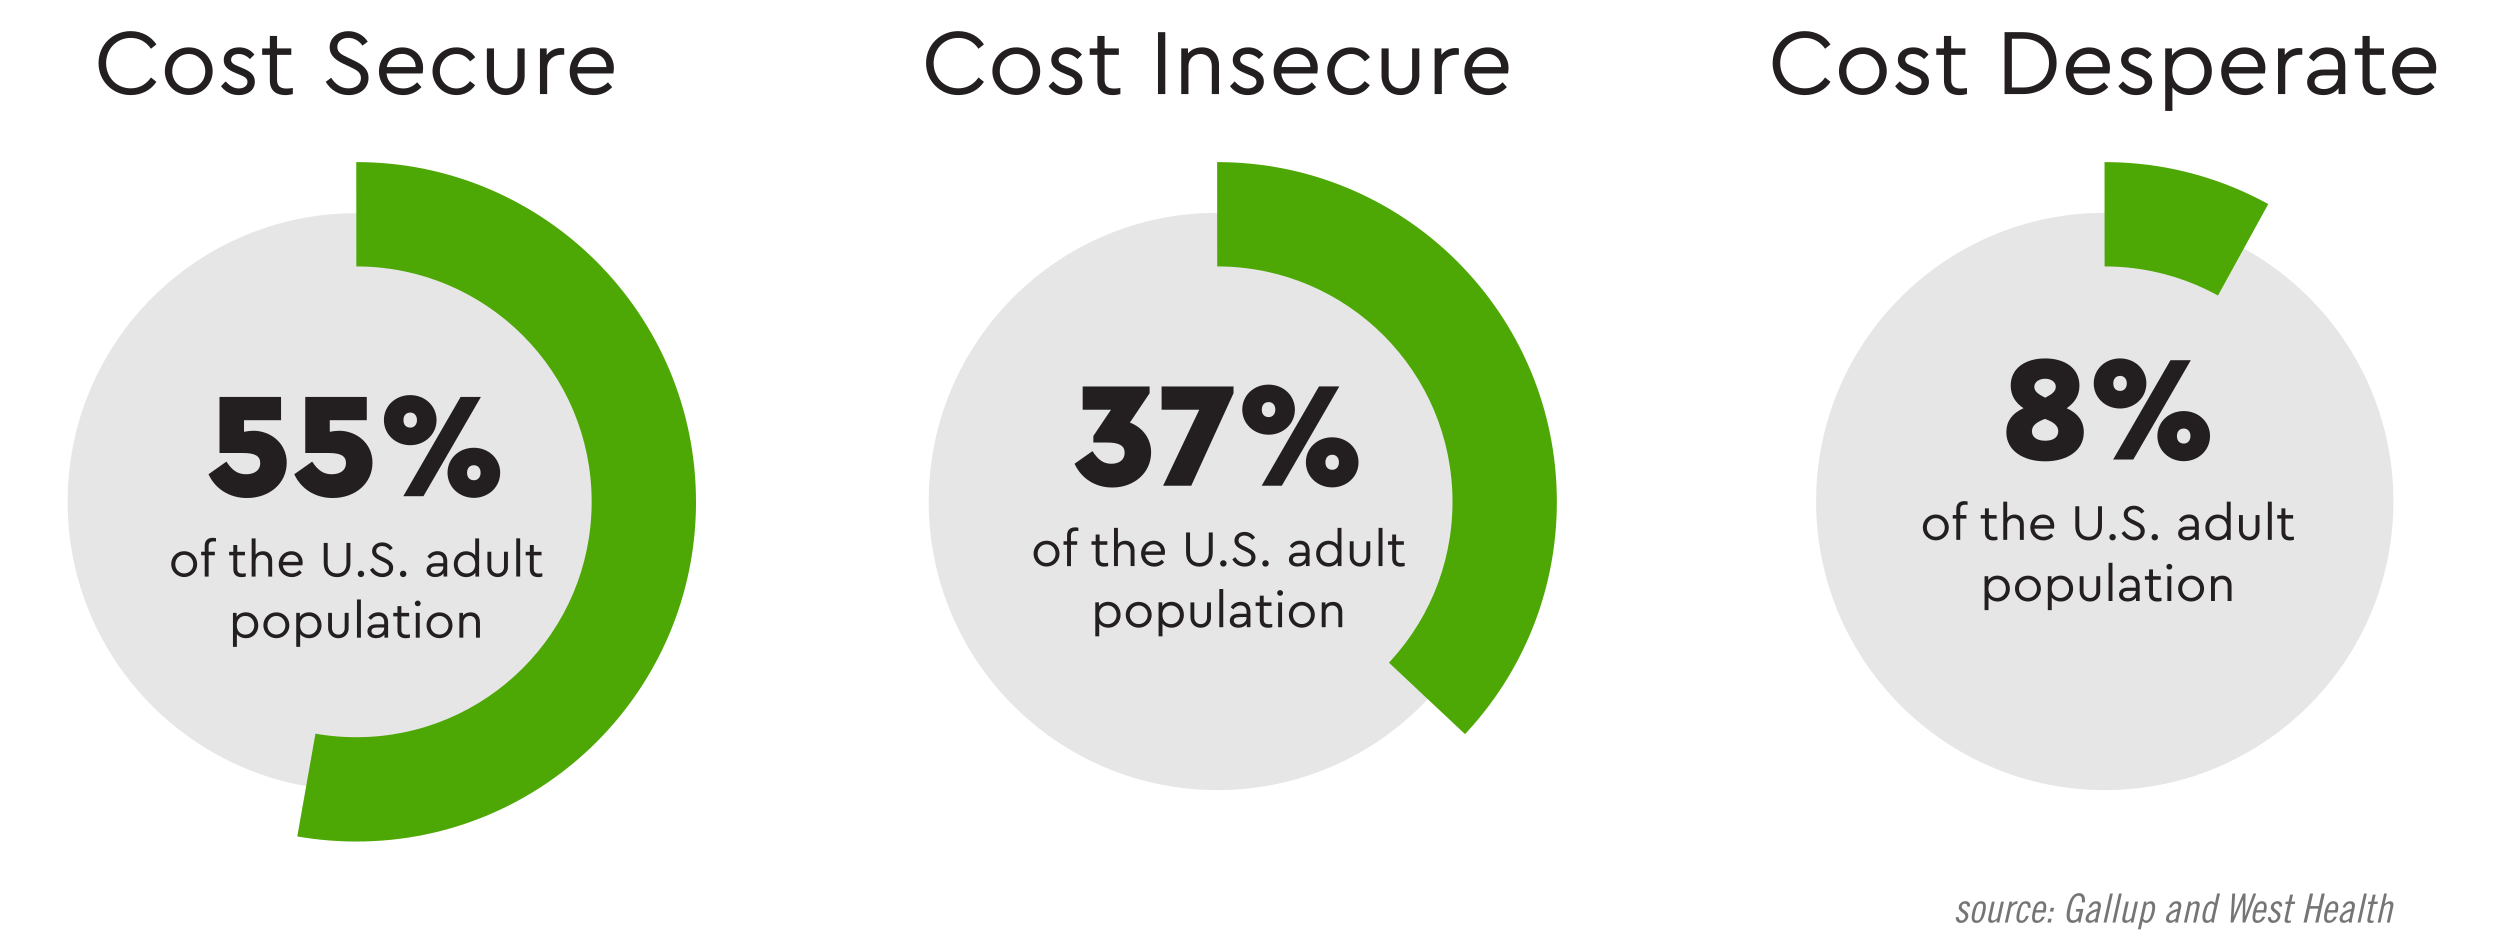 <?xml version="1.0" encoding="UTF-8"?>
<svg xmlns="http://www.w3.org/2000/svg" xmlns:xlink="http://www.w3.org/1999/xlink" viewBox="0 0 745.44 280.55">
  <defs>
    <style>
      .cls-1 {
        fill: #757575;
      }

      .cls-2 {
        fill: #fff;
      }

      .cls-3 {
        fill: #4da704;
      }

      .cls-4 {
        fill: none;
      }

      .cls-5 {
        clip-path: url(#clippath-1);
      }

      .cls-6 {
        fill: #231f20;
      }

      .cls-7 {
        isolation: isolate;
      }

      .cls-8 {
        mix-blend-mode: multiply;
      }

      .cls-9 {
        clip-path: url(#clippath-2);
      }

      .cls-10 {
        clip-path: url(#clippath);
      }

      .cls-11 {
        fill: #e6e6e6;
      }
    </style>
    <clipPath id="clippath">
      <polygon class="cls-4" points="208.13 251.23 88.32 251.23 106.31 149.52 106.23 47.82 208.13 47.82 208.13 251.23"/>
    </clipPath>
    <clipPath id="clippath-1">
      <polygon class="cls-4" points="464.81 245.19 362.99 149.52 362.92 47.82 464.81 47.82 464.81 245.19"/>
    </clipPath>
    <clipPath id="clippath-2">
      <polygon class="cls-4" points="627.59 149.52 627.52 47.82 683.5 47.82 627.59 149.52"/>
    </clipPath>
  </defs>
  <g class="cls-7">
    <g id="Layer_1" data-name="Layer 1">
      <rect class="cls-2" x="-347.61" y="-181.16" width="1449.09" height="5171.87"/>
      <g>
        <path class="cls-1" d="M586.66,270.42c-.04-.54-.17-.98-.86-.98-.41,0-.77.32-.86.74-.28,1.27,2.35,1.34,1.92,3.29-.22.98-1.1,1.73-2.09,1.73-1.13,0-1.56-.61-1.63-1.66l.83-.17c.06.55.26,1.1.9,1.1.47,0,1-.43,1.12-.95.31-1.44-2.31-1.46-1.91-3.3.18-.82,1-1.51,1.94-1.51s1.42.55,1.42,1.49l-.77.22Z"/>
        <path class="cls-1" d="M590.74,268.72c1.31,0,1.69.98,1.2,3.24-.5,2.25-1.32,3.24-2.63,3.24s-1.69-.98-1.19-3.24c.49-2.25,1.31-3.24,2.61-3.24ZM589.47,274.48c.73,0,1.15-.46,1.61-2.52.46-2.06.24-2.52-.49-2.52s-1.14.46-1.6,2.52c-.46,2.06-.25,2.52.48,2.52Z"/>
        <path class="cls-1" d="M596.14,275.07h-.82l.16-.68c-.5.42-1.19.8-1.59.8-.86,0-1.26-.48-1.01-1.63l1.04-4.73h.86l-1.02,4.61c-.16.72-.01,1.03.46,1.03.42,0,.86-.29,1.36-.77l1.08-4.87h.86l-1.38,6.24Z"/>
        <path class="cls-1" d="M599.17,268.84h.86l-.17.76h.02c.68-.76,1.09-.88,1.78-.88l-.18.82c-.65,0-1.19.22-1.85,1.1l-.98,4.44h-.86l1.38-6.24Z"/>
        <path class="cls-1" d="M604.62,270.69c.12-.94-.18-1.25-.71-1.25-.73,0-1.14.46-1.59,2.52-.46,2.06-.25,2.52.48,2.52.55,0,.92-.29,1.31-1.37h.84c-.41,1.22-1.17,2.09-2.3,2.09-1.31,0-1.69-.98-1.19-3.24.49-2.25,1.31-3.24,2.62-3.24,1.13,0,1.5.74,1.39,1.97h-.84Z"/>
        <path class="cls-1" d="M606.95,272.1l-.07.35c-.35,1.52-.11,2.03.71,2.03.66,0,1.07-.61,1.31-1.18l.79.1c-.34.94-1.24,1.8-2.38,1.8-1.31,0-1.69-.98-1.19-3.24.49-2.25,1.31-3.24,2.62-3.24s1.66,1.18,1.26,2.97l-.1.41h-2.95ZM609.19,271.38c.28-1.34.17-1.94-.61-1.94-.62,0-1.13.46-1.48,1.94h2.09Z"/>
        <path class="cls-1" d="M611.76,273.95l-.25,1.13h-1.01l.25-1.13h1.01ZM612.48,270.69l-.25,1.13h-1.01l.25-1.13h1.01Z"/>
        <path class="cls-1" d="M620.72,269.08c.18-1.13.04-1.99-.91-1.99-1.04,0-1.76.94-2.36,3.66s-.31,3.66.73,3.66c.88,0,1.46-.48,1.67-1.37l.26-1.22h-1.18l.18-.79h2.11l-.9,4.05h-.6l.02-.65c-.47.48-1.03.77-1.74.77-1.52,0-2.22-1.18-1.5-4.45.73-3.27,1.94-4.45,3.47-4.45s1.87,1.39,1.68,2.78h-.94Z"/>
        <path class="cls-1" d="M622.76,270.54c.38-.98,1.14-1.82,2.24-1.82s1.64.67,1.4,1.77l-.78,3.48c-.12.55-.14.96-.08,1.1h-.9v-.53c-.4.34-1.07.65-1.46.65-.97,0-1.49-.62-1.27-1.61.35-1.54,2.21-2.31,3.51-2.59l.11-.44c.14-.68-.11-1.12-.66-1.12-.66,0-1.13.66-1.34,1.22l-.77-.12ZM625.26,271.72c-.84.24-2.25.82-2.47,1.8-.13.59.05.96.67.96.47,0,.95-.32,1.33-.65l.47-2.11Z"/>
        <path class="cls-1" d="M629.15,266.42h.86l-1.92,8.66h-.86l1.92-8.66Z"/>
        <path class="cls-1" d="M631.81,266.42h.86l-1.92,8.66h-.86l1.92-8.66Z"/>
        <path class="cls-1" d="M636.12,275.07h-.82l.16-.68c-.5.42-1.19.8-1.59.8-.86,0-1.26-.48-1.01-1.63l1.04-4.73h.86l-1.02,4.61c-.16.72-.01,1.03.46,1.03.42,0,.86-.29,1.36-.77l1.08-4.87h.86l-1.38,6.24Z"/>
        <path class="cls-1" d="M639.89,269.44h.02c.38-.44.88-.72,1.43-.72.98,0,1.62.84,1.09,3.24-.54,2.4-1.54,3.24-2.52,3.24-.47,0-.8-.29-1.03-.58l-.55,2.49h-.86l1.83-8.28h.72l-.13.6ZM639.04,273.92c.2.25.43.55.82.55.73,0,1.28-.6,1.71-2.52.42-1.92.1-2.52-.62-2.52-.26,0-.7.24-1.04.6l-.86,3.89Z"/>
        <path class="cls-1" d="M646.73,270.54c.38-.98,1.14-1.82,2.24-1.82s1.64.67,1.4,1.77l-.78,3.48c-.12.55-.14.96-.08,1.1h-.9v-.53c-.4.34-1.07.65-1.46.65-.97,0-1.49-.62-1.27-1.61.35-1.54,2.21-2.31,3.51-2.59l.11-.44c.14-.68-.11-1.12-.66-1.12-.66,0-1.13.66-1.34,1.22l-.77-.12ZM649.24,271.72c-.84.24-2.25.82-2.47,1.8-.13.59.05.96.67.96.47,0,.95-.32,1.33-.65l.47-2.11Z"/>
        <path class="cls-1" d="M652.55,268.84h.82l-.14.68c.49-.42,1.18-.8,1.58-.8.86,0,1.27.48,1.01,1.63l-1.04,4.73h-.86l1.02-4.61c.16-.72.01-1.03-.46-1.03-.42,0-.86.29-1.35.77l-1.08,4.87h-.86l1.38-6.24Z"/>
        <path class="cls-1" d="M659.45,274.48h-.02c-.4.44-.89.72-1.44.72-.98,0-1.62-.84-1.08-3.24.53-2.4,1.52-3.24,2.51-3.24.47,0,.8.29,1.03.58l.64-2.88h.86l-1.55,6.98c-.18.82-.24,1.32-.23,1.68h-.82l.1-.6ZM660.29,269.99c-.19-.25-.43-.55-.82-.55-.73,0-1.28.6-1.7,2.52-.43,1.92-.11,2.52.61,2.52.26,0,.71-.24,1.04-.6l.86-3.89Z"/>
        <path class="cls-1" d="M666.48,266.42l-.47,6.76h.02l2.79-6.76h.77l-.16,6.76h.02l2.46-6.76h.86l-3.31,8.66h-.79l.14-6.8h-.02l-2.88,6.8h-.79l.48-8.66h.86Z"/>
        <path class="cls-1" d="M672.68,272.1l-.07.35c-.35,1.52-.11,2.03.71,2.03.66,0,1.07-.61,1.31-1.18l.79.1c-.33.94-1.24,1.8-2.37,1.8-1.31,0-1.69-.98-1.19-3.24.49-2.25,1.31-3.24,2.61-3.24s1.66,1.18,1.26,2.97l-.1.41h-2.95ZM674.93,271.38c.28-1.34.17-1.94-.61-1.94-.62,0-1.13.46-1.48,1.94h2.09Z"/>
        <path class="cls-1" d="M679.73,270.42c-.04-.54-.17-.98-.86-.98-.41,0-.77.32-.86.74-.28,1.27,2.35,1.34,1.92,3.29-.22.98-1.1,1.73-2.09,1.73-1.13,0-1.56-.61-1.63-1.66l.83-.17c.06.55.26,1.1.9,1.1.47,0,1-.43,1.12-.95.31-1.44-2.31-1.46-1.91-3.3.18-.82,1-1.51,1.94-1.51s1.42.55,1.42,1.49l-.77.22Z"/>
        <path class="cls-1" d="M681.55,268.84h.84l.47-2.09h.86l-.47,2.09h1.15l-.16.72h-1.15l-.97,4.37c-.07.36.06.62.49.62.17,0,.4-.07.55-.12l-.14.65c-.25.07-.48.12-.84.12-.82,0-1.12-.38-.9-1.34l.95-4.29h-.84l.16-.72Z"/>
        <path class="cls-1" d="M689.72,266.42l-.83,3.74h2.54l.83-3.74h.94l-1.92,8.66h-.94l.91-4.13h-2.54l-.91,4.13h-.94l1.92-8.66h.94Z"/>
        <path class="cls-1" d="M694.02,272.1l-.07.35c-.35,1.52-.11,2.03.71,2.03.66,0,1.07-.61,1.31-1.18l.79.1c-.34.94-1.24,1.8-2.38,1.8-1.31,0-1.69-.98-1.19-3.24.49-2.25,1.31-3.24,2.62-3.24s1.66,1.18,1.26,2.97l-.1.41h-2.95ZM696.26,271.38c.28-1.34.17-1.94-.61-1.94-.62,0-1.13.46-1.48,1.94h2.09Z"/>
        <path class="cls-1" d="M698.5,270.54c.38-.98,1.14-1.82,2.24-1.82s1.64.67,1.4,1.77l-.78,3.48c-.12.55-.14.96-.08,1.1h-.9v-.53c-.4.34-1.07.65-1.46.65-.97,0-1.49-.62-1.27-1.61.35-1.54,2.21-2.31,3.51-2.59l.11-.44c.14-.68-.11-1.12-.66-1.12-.66,0-1.13.66-1.34,1.22l-.77-.12ZM701,271.72c-.84.24-2.25.82-2.47,1.8-.13.59.05.96.67.96.47,0,.95-.32,1.33-.65l.47-2.11Z"/>
        <path class="cls-1" d="M704.89,266.42h.86l-1.92,8.66h-.86l1.92-8.66Z"/>
        <path class="cls-1" d="M706.21,268.84h.84l.47-2.09h.86l-.47,2.09h1.15l-.16.72h-1.15l-.97,4.37c-.07.36.06.62.49.62.17,0,.4-.07.55-.12l-.14.65c-.25.07-.48.12-.84.12-.82,0-1.12-.38-.9-1.34l.95-4.29h-.84l.16-.72Z"/>
        <path class="cls-1" d="M710.86,266.42h.86l-.68,3.11c.44-.42,1.13-.8,1.54-.8.86,0,1.27.48,1.01,1.63l-1.04,4.73h-.86l1.02-4.61c.16-.72.01-1.03-.46-1.03-.42,0-.86.29-1.35.77l-1.08,4.87h-.86l1.92-8.66Z"/>
      </g>
      <g>
        <g>
          <circle class="cls-11" cx="106.23" cy="149.63" r="86.07"/>
          <g class="cls-10">
            <g class="cls-8">
              <path class="cls-3" d="M176.42,149.63c0,38.76-31.42,70.19-70.19,70.19s-70.18-31.42-70.18-70.19,31.42-70.19,70.18-70.19,70.19,31.42,70.19,70.19M207.53,149.63c0-55.95-45.35-101.3-101.3-101.3S4.94,93.69,4.94,149.63s45.35,101.3,101.3,101.3,101.3-45.35,101.3-101.3"/>
            </g>
          </g>
        </g>
        <g>
          <path class="cls-6" d="M85.49,138c0,6.1-5.11,10.5-11.84,10.5-5.38,0-9.51-2.83-11.48-7.09l5.34-3.77c1.7,2.6,3.36,3.77,5.83,3.77s4.26-1.12,4.26-3.32-1.7-3.01-5.11-3.01h-7.04v-16.73h18.35v6.95h-11.04v3.45c.94-.18,1.88-.31,2.83-.31,4.76,0,9.91,3.41,9.91,9.56Z"/>
          <path class="cls-6" d="M111.06,138c0,6.1-5.11,10.5-11.84,10.5-5.38,0-9.51-2.83-11.48-7.09l5.34-3.77c1.7,2.6,3.36,3.77,5.83,3.77s4.26-1.12,4.26-3.32-1.7-3.01-5.11-3.01h-7.04v-16.73h18.35v6.95h-11.04v3.45c.94-.18,1.88-.31,2.83-.31,4.76,0,9.91,3.41,9.91,9.56Z"/>
          <path class="cls-6" d="M130.17,125.26c0,4.31-3.54,7.49-7.85,7.49s-7.85-3.19-7.85-7.49,3.5-7.45,7.85-7.45,7.85,3.19,7.85,7.45ZM126.26,147.96h-6.01l17.09-29.61h6.06l-17.14,29.61ZM120.3,125.26c0,1.39.76,2.24,2.06,2.24,1.12,0,1.97-.85,1.97-2.24s-.85-2.24-1.97-2.24c-1.3,0-2.06.9-2.06,2.24ZM149.14,140.96c0,4.31-3.54,7.49-7.85,7.49s-7.85-3.19-7.85-7.49,3.5-7.45,7.85-7.45,7.85,3.19,7.85,7.45ZM139.27,140.96c0,1.39.76,2.24,2.06,2.24,1.12,0,1.97-.85,1.97-2.24s-.85-2.24-1.97-2.24c-1.3,0-2.06.9-2.06,2.24Z"/>
        </g>
        <g>
          <path class="cls-6" d="M58.8,168.21c0,2.16-1.73,3.86-3.89,3.86-2.14-.02-3.86-1.69-3.86-3.86s1.7-3.86,3.87-3.86,3.87,1.69,3.87,3.86ZM52.26,168.22c0,1.56,1.12,2.76,2.66,2.76s2.69-1.21,2.69-2.76-1.15-2.79-2.67-2.79-2.69,1.21-2.67,2.79Z"/>
          <path class="cls-6" d="M62.21,162.83v1.69h1.85v1.05h-1.85v6.35h-1.17v-6.35h-1.06v-1.05h1.06v-1.76c0-1.69,1.02-2.4,2.44-2.4.36,0,.65.05.93.12v.99c-.24-.03-.46-.05-.65-.05-.91,0-1.55.3-1.55,1.41Z"/>
          <path class="cls-6" d="M73.29,170.93v.99c-.38.09-.76.17-1.23.17-1.46,0-2.49-.71-2.49-2.4v-4.11h-1.25v-1.05h1.25v-2.02h1.17v2.02h2.31v1.05h-2.31v4.04c0,1.11.64,1.41,1.56,1.41.29,0,.61-.03.99-.09Z"/>
          <path class="cls-6" d="M81.16,167.27v4.65h-1.17v-4.49c0-1.17-.7-1.99-1.84-1.99s-1.94.83-1.94,1.99v4.49h-1.17v-11.39h1.17v4.83c.49-.62,1.26-1,2.22-1,1.73,0,2.73,1.2,2.73,2.92Z"/>
          <path class="cls-6" d="M90.17,168.57h-5.83c.15,1.47,1.25,2.43,2.7,2.43.93,0,1.65-.39,2.26-1l.68.79c-.74.79-1.75,1.29-2.96,1.29-2.23,0-3.92-1.69-3.92-3.86s1.65-3.87,3.78-3.87c1.9,0,3.37,1.37,3.37,3.34,0,.39-.06.74-.09.88ZM84.38,167.54h4.68c-.02-1.37-1.02-2.13-2.2-2.13-1.25,0-2.23.85-2.47,2.13Z"/>
          <path class="cls-6" d="M104.48,167.94c0,2.67-1.7,4.15-3.96,4.15s-3.99-1.47-3.99-4.15v-6.04h1.18v6.12c0,2.02,1.25,2.98,2.81,2.98s2.78-.96,2.78-2.98v-6.12h1.18v6.04Z"/>
          <path class="cls-6" d="M108.59,171.12c0,.56-.44.96-.96.96s-.96-.39-.96-.96.44-.96.96-.96.96.4.96.96Z"/>
          <path class="cls-6" d="M117.11,163.43l-.87.65c-.53-.8-1.38-1.26-2.29-1.26s-1.78.47-1.78,1.46c0,.91.7,1.25,1.61,1.69l1.11.53c1.46.7,2.34,1.44,2.34,2.79,0,1.69-1.38,2.79-3.23,2.79-1.59,0-2.92-.83-3.69-2.16l.88-.65c.61.93,1.5,1.72,2.79,1.72,1.18,0,2.02-.65,2.02-1.67,0-.93-.68-1.29-1.67-1.76l-1.12-.53c-1.17-.56-2.26-1.28-2.26-2.69,0-1.59,1.4-2.61,3.02-2.61,1.37,0,2.52.71,3.14,1.7Z"/>
          <path class="cls-6" d="M121.17,171.12c0,.56-.44.96-.96.96s-.96-.39-.96-.96.44-.96.96-.96.96.4.96.96Z"/>
          <path class="cls-6" d="M133.35,167.36v4.55h-1.09v-.96c-.53.71-1.4,1.12-2.49,1.12-1.49,0-2.58-.79-2.58-2.08s1.05-2.06,2.66-2.06h2.34v-.64c0-1.24-.7-1.87-1.79-1.87-.93,0-1.58.44-2.16,1.18l-.77-.64c.7-1.12,1.82-1.62,3.01-1.62,1.69,0,2.88,1.02,2.88,3.01ZM132.18,169.07v-.18h-2.2c-1.03,0-1.59.35-1.59,1.05,0,.79.71,1.17,1.53,1.17,1.21,0,2.26-.88,2.26-2.03Z"/>
          <path class="cls-6" d="M142.86,160.53v11.39h-1.11v-1.18c-.58.85-1.62,1.35-2.79,1.35-2.11,0-3.66-1.69-3.66-3.86s1.55-3.87,3.66-3.87c1.12,0,2.14.47,2.73,1.26v-5.09h1.17ZM141.7,168.22c0-1.94-1.31-2.79-2.58-2.79-1.5,0-2.63,1.17-2.63,2.78s1.11,2.79,2.63,2.79c1.28,0,2.58-.83,2.58-2.78Z"/>
          <path class="cls-6" d="M151.46,168.97c0,1.9-1.35,3.11-3.05,3.11s-3.07-1.21-3.07-3.11v-4.45h1.15v4.52c0,1.21.85,1.96,1.91,1.96s1.88-.74,1.88-1.96v-4.52h1.17v4.45Z"/>
          <path class="cls-6" d="M155.1,171.91h-1.17v-11.39h1.17v11.39Z"/>
          <path class="cls-6" d="M161.71,170.93v.99c-.38.09-.76.17-1.23.17-1.46,0-2.49-.71-2.49-2.4v-4.11h-1.25v-1.05h1.25v-2.02h1.17v2.02h2.31v1.05h-2.31v4.04c0,1.11.64,1.41,1.56,1.41.29,0,.61-.03.99-.09Z"/>
          <path class="cls-6" d="M77.01,186.44c0,2.19-1.55,3.87-3.66,3.87-1.09,0-2.13-.46-2.72-1.25v3.81h-1.17v-10.13h1.09v1.18c.58-.85,1.62-1.35,2.79-1.35,2.13,0,3.66,1.69,3.66,3.86ZM75.81,186.45c0-1.61-1.11-2.79-2.63-2.79-1.28,0-2.57.83-2.57,2.78s1.28,2.79,2.57,2.79c1.5,0,2.63-1.17,2.63-2.78Z"/>
          <path class="cls-6" d="M86.28,186.44c0,2.16-1.73,3.86-3.89,3.86-2.14-.02-3.86-1.69-3.86-3.86s1.7-3.86,3.87-3.86,3.87,1.69,3.87,3.86ZM79.74,186.45c0,1.56,1.12,2.76,2.66,2.76s2.69-1.21,2.69-2.76-1.15-2.79-2.67-2.79-2.69,1.21-2.67,2.79Z"/>
          <path class="cls-6" d="M95.88,186.44c0,2.19-1.55,3.87-3.66,3.87-1.09,0-2.13-.46-2.72-1.25v3.81h-1.17v-10.13h1.09v1.18c.58-.85,1.62-1.35,2.79-1.35,2.13,0,3.66,1.69,3.66,3.86ZM94.68,186.45c0-1.61-1.11-2.79-2.63-2.79-1.28,0-2.57.83-2.57,2.78s1.28,2.79,2.57,2.79c1.5,0,2.63-1.17,2.63-2.78Z"/>
          <path class="cls-6" d="M103.96,187.2c0,1.9-1.35,3.11-3.05,3.11s-3.07-1.21-3.07-3.11v-4.45h1.15v4.52c0,1.21.85,1.96,1.91,1.96s1.88-.74,1.88-1.96v-4.52h1.17v4.45Z"/>
          <path class="cls-6" d="M107.61,190.14h-1.17v-11.39h1.17v11.39Z"/>
          <path class="cls-6" d="M115.72,185.59v4.55h-1.09v-.96c-.53.71-1.4,1.12-2.49,1.12-1.49,0-2.58-.79-2.58-2.08s1.05-2.06,2.66-2.06h2.34v-.64c0-1.25-.7-1.87-1.79-1.87-.93,0-1.58.44-2.16,1.18l-.77-.64c.7-1.12,1.82-1.62,3.01-1.62,1.69,0,2.88,1.02,2.88,3.01ZM114.55,187.3v-.18h-2.2c-1.03,0-1.59.35-1.59,1.05,0,.79.71,1.17,1.53,1.17,1.21,0,2.26-.88,2.26-2.03Z"/>
          <path class="cls-6" d="M122.23,189.15v.99c-.38.09-.76.17-1.23.17-1.46,0-2.49-.71-2.49-2.4v-4.11h-1.25v-1.05h1.25v-2.02h1.17v2.02h2.31v1.05h-2.31v4.04c0,1.11.64,1.41,1.56,1.41.29,0,.61-.03.99-.09Z"/>
          <path class="cls-6" d="M125.44,179.92c0,.49-.39.85-.87.85s-.88-.36-.88-.85.4-.85.88-.85.87.38.87.85ZM125.15,190.14h-1.17v-7.39h1.17v7.39Z"/>
          <path class="cls-6" d="M134.93,186.44c0,2.16-1.73,3.86-3.89,3.86-2.14-.02-3.86-1.69-3.86-3.86s1.7-3.86,3.87-3.86,3.87,1.69,3.87,3.86ZM128.39,186.45c0,1.56,1.12,2.76,2.66,2.76s2.69-1.21,2.69-2.76-1.15-2.79-2.67-2.79-2.69,1.21-2.67,2.79Z"/>
          <path class="cls-6" d="M143.1,185.49v4.65h-1.17v-4.51c0-1.17-.7-1.97-1.84-1.97s-1.94.82-1.94,1.97v4.51h-1.17v-7.39h1.09v.8c.52-.61,1.32-.97,2.28-.97,1.75,0,2.75,1.2,2.75,2.92Z"/>
        </g>
      </g>
      <g>
        <g>
          <circle class="cls-11" cx="362.99" cy="149.52" r="86.07"/>
          <g class="cls-5">
            <g class="cls-8">
              <path class="cls-3" d="M433.1,149.63c0,38.76-31.42,70.19-70.19,70.19s-70.18-31.42-70.18-70.19,31.42-70.19,70.18-70.19,70.19,31.42,70.19,70.19M464.22,149.63c0-55.95-45.35-101.3-101.3-101.3s-101.3,45.35-101.3,101.3,45.35,101.3,101.3,101.3,101.3-45.35,101.3-101.3"/>
            </g>
          </g>
        </g>
        <g>
          <path class="cls-6" d="M343.23,134.96c0,6.01-5.07,10.41-11.57,10.41-5.25,0-9.29-2.83-11.26-7.09l5.34-3.77c1.7,2.6,3.27,3.77,5.61,3.77s3.99-1.12,3.99-3.27-1.7-3.05-5.11-3.05h-4.22v-1.97l5.25-7.81h-8.43v-6.95h19.96v2.02l-5.88,8.75c3.41,1.3,6.33,4.4,6.33,8.97Z"/>
          <path class="cls-6" d="M367.81,115.22v2.02l-12.61,27.59h-8.39l10.77-22.65h-11.22v-6.95h21.44Z"/>
          <path class="cls-6" d="M386.11,122.13c0,4.31-3.54,7.49-7.85,7.49s-7.85-3.19-7.85-7.49,3.5-7.45,7.85-7.45,7.85,3.19,7.85,7.45ZM382.21,144.83h-6.01l17.09-29.61h6.06l-17.14,29.61ZM376.24,122.13c0,1.39.76,2.24,2.06,2.24,1.12,0,1.97-.85,1.97-2.24s-.85-2.24-1.97-2.24c-1.3,0-2.06.9-2.06,2.24ZM405.08,137.84c0,4.31-3.54,7.49-7.85,7.49s-7.85-3.19-7.85-7.49,3.5-7.45,7.85-7.45,7.85,3.19,7.85,7.45ZM395.21,137.84c0,1.39.76,2.24,2.06,2.24,1.12,0,1.97-.85,1.97-2.24s-.85-2.24-1.97-2.24c-1.3,0-2.06.9-2.06,2.24Z"/>
        </g>
        <g>
          <path class="cls-6" d="M315.93,165.08c0,2.16-1.73,3.86-3.89,3.86-2.14-.02-3.86-1.69-3.86-3.86s1.7-3.86,3.87-3.86,3.87,1.69,3.87,3.86ZM309.39,165.1c0,1.56,1.12,2.76,2.66,2.76s2.69-1.21,2.69-2.76-1.15-2.79-2.67-2.79-2.69,1.21-2.67,2.79Z"/>
          <path class="cls-6" d="M319.34,159.71v1.69h1.85v1.05h-1.85v6.35h-1.17v-6.35h-1.06v-1.05h1.06v-1.76c0-1.69,1.02-2.4,2.44-2.4.36,0,.65.05.93.12v.99c-.24-.03-.46-.05-.65-.05-.91,0-1.55.3-1.55,1.41Z"/>
          <path class="cls-6" d="M330.42,167.8v.99c-.38.09-.76.17-1.23.17-1.46,0-2.49-.71-2.49-2.4v-4.11h-1.25v-1.05h1.25v-2.02h1.17v2.02h2.31v1.05h-2.31v4.04c0,1.11.64,1.41,1.56,1.41.29,0,.61-.03.99-.09Z"/>
          <path class="cls-6" d="M338.29,164.14v4.65h-1.17v-4.49c0-1.17-.7-1.99-1.84-1.99s-1.94.83-1.94,1.99v4.49h-1.17v-11.39h1.17v4.83c.49-.62,1.26-1,2.22-1,1.73,0,2.73,1.2,2.73,2.92Z"/>
          <path class="cls-6" d="M347.3,165.45h-5.83c.15,1.47,1.25,2.43,2.7,2.43.93,0,1.65-.39,2.26-1l.68.79c-.74.79-1.75,1.29-2.96,1.29-2.23,0-3.92-1.69-3.92-3.86s1.65-3.87,3.78-3.87c1.9,0,3.37,1.37,3.37,3.34,0,.39-.06.74-.09.88ZM341.51,164.42h4.68c-.02-1.37-1.02-2.13-2.2-2.13-1.25,0-2.23.85-2.47,2.13Z"/>
          <path class="cls-6" d="M361.61,164.81c0,2.67-1.7,4.15-3.96,4.15s-3.99-1.47-3.99-4.15v-6.04h1.18v6.12c0,2.02,1.25,2.98,2.81,2.98s2.78-.96,2.78-2.98v-6.12h1.18v6.04Z"/>
          <path class="cls-6" d="M365.73,168c0,.56-.44.96-.96.96s-.96-.39-.96-.96.44-.96.96-.96.96.4.96.96Z"/>
          <path class="cls-6" d="M374.24,160.3l-.87.65c-.53-.8-1.38-1.26-2.29-1.26s-1.78.47-1.78,1.46c0,.91.7,1.25,1.61,1.69l1.11.53c1.46.7,2.34,1.44,2.34,2.79,0,1.69-1.38,2.79-3.23,2.79-1.59,0-2.92-.83-3.69-2.16l.88-.65c.61.93,1.5,1.72,2.79,1.72,1.18,0,2.02-.65,2.02-1.67,0-.93-.68-1.29-1.67-1.76l-1.12-.53c-1.17-.56-2.26-1.28-2.26-2.69,0-1.59,1.4-2.61,3.02-2.61,1.37,0,2.52.71,3.14,1.7Z"/>
          <path class="cls-6" d="M378.3,168c0,.56-.44.96-.96.96s-.96-.39-.96-.96.44-.96.96-.96.96.4.96.96Z"/>
          <path class="cls-6" d="M390.48,164.23v4.55h-1.09v-.96c-.53.71-1.4,1.12-2.49,1.12-1.49,0-2.58-.79-2.58-2.08s1.05-2.06,2.66-2.06h2.34v-.64c0-1.24-.7-1.87-1.79-1.87-.93,0-1.58.44-2.16,1.18l-.77-.64c.7-1.12,1.82-1.62,3.01-1.62,1.69,0,2.88,1.02,2.88,3.01ZM389.31,165.95v-.18h-2.2c-1.03,0-1.59.35-1.59,1.05,0,.79.71,1.17,1.53,1.17,1.21,0,2.26-.88,2.26-2.03Z"/>
          <path class="cls-6" d="M399.99,157.4v11.39h-1.11v-1.18c-.58.85-1.62,1.35-2.79,1.35-2.11,0-3.66-1.69-3.66-3.86s1.55-3.87,3.66-3.87c1.12,0,2.14.47,2.73,1.26v-5.09h1.17ZM398.84,165.1c0-1.94-1.31-2.79-2.58-2.79-1.5,0-2.63,1.17-2.63,2.78s1.11,2.79,2.63,2.79c1.28,0,2.58-.83,2.58-2.78Z"/>
          <path class="cls-6" d="M408.59,165.84c0,1.9-1.35,3.11-3.05,3.11s-3.07-1.21-3.07-3.11v-4.45h1.15v4.52c0,1.21.85,1.96,1.91,1.96s1.88-.74,1.88-1.96v-4.52h1.17v4.45Z"/>
          <path class="cls-6" d="M412.23,168.79h-1.17v-11.39h1.17v11.39Z"/>
          <path class="cls-6" d="M418.84,167.8v.99c-.38.09-.76.17-1.23.17-1.46,0-2.49-.71-2.49-2.4v-4.11h-1.25v-1.05h1.25v-2.02h1.17v2.02h2.31v1.05h-2.31v4.04c0,1.11.64,1.41,1.56,1.41.29,0,.61-.03.99-.09Z"/>
          <path class="cls-6" d="M334.14,183.31c0,2.19-1.55,3.87-3.66,3.87-1.09,0-2.13-.46-2.72-1.25v3.81h-1.17v-10.13h1.09v1.18c.58-.85,1.62-1.35,2.79-1.35,2.13,0,3.66,1.69,3.66,3.86ZM332.94,183.33c0-1.61-1.11-2.79-2.63-2.79-1.28,0-2.57.83-2.57,2.78s1.28,2.79,2.57,2.79c1.5,0,2.63-1.17,2.63-2.78Z"/>
          <path class="cls-6" d="M343.41,183.31c0,2.16-1.73,3.86-3.89,3.86-2.14-.02-3.86-1.69-3.86-3.86s1.7-3.86,3.87-3.86,3.87,1.69,3.87,3.86ZM336.87,183.33c0,1.56,1.12,2.76,2.66,2.76s2.69-1.21,2.69-2.76-1.15-2.79-2.67-2.79-2.69,1.21-2.67,2.79Z"/>
          <path class="cls-6" d="M353.01,183.31c0,2.19-1.55,3.87-3.66,3.87-1.09,0-2.13-.46-2.72-1.25v3.81h-1.17v-10.13h1.09v1.18c.58-.85,1.62-1.35,2.79-1.35,2.13,0,3.66,1.69,3.66,3.86ZM351.81,183.33c0-1.61-1.11-2.79-2.63-2.79-1.28,0-2.57.83-2.57,2.78s1.28,2.79,2.57,2.79c1.5,0,2.63-1.17,2.63-2.78Z"/>
          <path class="cls-6" d="M361.09,184.07c0,1.9-1.35,3.11-3.05,3.11s-3.07-1.21-3.07-3.11v-4.45h1.15v4.52c0,1.21.85,1.96,1.91,1.96s1.88-.74,1.88-1.96v-4.52h1.17v4.45Z"/>
          <path class="cls-6" d="M364.74,187.02h-1.17v-11.39h1.17v11.39Z"/>
          <path class="cls-6" d="M372.85,182.46v4.55h-1.09v-.96c-.53.71-1.4,1.12-2.49,1.12-1.49,0-2.58-.79-2.58-2.08s1.05-2.06,2.66-2.06h2.34v-.64c0-1.25-.7-1.87-1.79-1.87-.93,0-1.58.44-2.16,1.18l-.77-.64c.7-1.12,1.82-1.62,3.01-1.62,1.69,0,2.88,1.02,2.88,3.01ZM371.68,184.18v-.18h-2.2c-1.03,0-1.59.35-1.59,1.05,0,.79.71,1.17,1.53,1.17,1.21,0,2.26-.88,2.26-2.03Z"/>
          <path class="cls-6" d="M379.36,186.03v.99c-.38.09-.76.17-1.23.17-1.46,0-2.49-.71-2.49-2.4v-4.11h-1.25v-1.05h1.25v-2.02h1.17v2.02h2.31v1.05h-2.31v4.04c0,1.11.64,1.41,1.56,1.41.29,0,.61-.03.99-.09Z"/>
          <path class="cls-6" d="M382.57,176.8c0,.49-.39.85-.87.85s-.88-.36-.88-.85.39-.85.88-.85.87.38.87.85ZM382.28,187.02h-1.17v-7.39h1.17v7.39Z"/>
          <path class="cls-6" d="M392.06,183.31c0,2.16-1.73,3.86-3.89,3.86-2.14-.02-3.86-1.69-3.86-3.86s1.7-3.86,3.87-3.86,3.87,1.69,3.87,3.86ZM385.52,183.33c0,1.56,1.12,2.76,2.66,2.76s2.69-1.21,2.69-2.76-1.15-2.79-2.67-2.79-2.69,1.21-2.67,2.79Z"/>
          <path class="cls-6" d="M400.23,182.37v4.65h-1.17v-4.51c0-1.17-.7-1.97-1.84-1.97s-1.94.82-1.94,1.97v4.51h-1.17v-7.39h1.09v.8c.52-.61,1.32-.97,2.28-.97,1.75,0,2.75,1.2,2.75,2.92Z"/>
        </g>
      </g>
      <g>
        <g>
          <circle class="cls-11" cx="627.59" cy="149.52" r="86.07"/>
          <g class="cls-9">
            <g class="cls-8">
              <path class="cls-3" d="M697.7,149.63c0,38.76-31.42,70.19-70.19,70.19s-70.18-31.42-70.18-70.19,31.42-70.19,70.18-70.19,70.19,31.42,70.19,70.19M728.81,149.63c0-55.95-45.35-101.3-101.3-101.3s-101.3,45.35-101.3,101.3,45.35,101.3,101.3,101.3,101.3-45.35,101.3-101.3"/>
            </g>
          </g>
        </g>
        <g>
          <path class="cls-6" d="M621.34,128.9c0,5.47-4.98,8.66-11.53,8.66s-11.57-3.19-11.57-8.66c0-3.41,1.88-5.74,5.11-7.18-2.38-1.62-3.81-3.77-3.81-6.73,0-5.25,4.44-8.12,10.27-8.12s10.23,2.87,10.23,8.12c0,2.96-1.44,5.11-3.81,6.73,3.23,1.44,5.11,3.77,5.11,7.18ZM613.72,128.58c0-1.75-1.53-2.78-3.95-3.68-2.38.9-3.9,1.93-3.9,3.68,0,1.57,1.21,2.83,3.95,2.83s3.9-1.26,3.9-2.83ZM606.58,115.35c0,1.39,1.26,2.24,3.23,3.23,1.97-.99,3.18-1.84,3.18-3.27s-1.44-2.38-3.18-2.38-3.23.94-3.23,2.42Z"/>
          <path class="cls-6" d="M640,114.32c0,4.31-3.54,7.49-7.85,7.49s-7.85-3.19-7.85-7.49,3.5-7.45,7.85-7.45,7.85,3.19,7.85,7.45ZM636.1,137.02h-6.01l17.09-29.61h6.06l-17.14,29.61ZM630.13,114.32c0,1.39.76,2.24,2.06,2.24,1.12,0,1.97-.85,1.97-2.24s-.85-2.24-1.97-2.24c-1.3,0-2.06.9-2.06,2.24ZM658.98,130.02c0,4.31-3.54,7.49-7.85,7.49s-7.85-3.19-7.85-7.49,3.5-7.45,7.85-7.45,7.85,3.19,7.85,7.45ZM649.11,130.02c0,1.39.76,2.24,2.06,2.24,1.12,0,1.97-.85,1.97-2.24s-.85-2.24-1.97-2.24c-1.3,0-2.06.9-2.06,2.24Z"/>
        </g>
        <g>
          <path class="cls-6" d="M581.09,157.27c0,2.16-1.73,3.86-3.89,3.86-2.14-.02-3.86-1.69-3.86-3.86s1.7-3.86,3.87-3.86,3.87,1.69,3.87,3.86ZM574.54,157.28c0,1.56,1.12,2.76,2.66,2.76s2.69-1.21,2.69-2.76-1.15-2.79-2.67-2.79-2.69,1.21-2.67,2.79Z"/>
          <path class="cls-6" d="M584.49,151.89v1.69h1.85v1.05h-1.85v6.35h-1.17v-6.35h-1.06v-1.05h1.06v-1.76c0-1.69,1.02-2.4,2.44-2.4.36,0,.65.05.93.12v.99c-.24-.03-.46-.05-.65-.05-.91,0-1.55.3-1.55,1.41Z"/>
          <path class="cls-6" d="M595.58,159.99v.99c-.38.09-.76.17-1.23.17-1.46,0-2.49-.71-2.49-2.4v-4.11h-1.25v-1.05h1.25v-2.02h1.17v2.02h2.31v1.05h-2.31v4.04c0,1.11.64,1.41,1.56,1.41.29,0,.61-.03.99-.09Z"/>
          <path class="cls-6" d="M603.45,156.33v4.65h-1.17v-4.49c0-1.17-.7-1.99-1.84-1.99s-1.94.83-1.94,1.99v4.49h-1.17v-11.39h1.17v4.83c.49-.62,1.26-1,2.22-1,1.73,0,2.73,1.2,2.73,2.92Z"/>
          <path class="cls-6" d="M612.45,157.63h-5.83c.15,1.47,1.25,2.43,2.7,2.43.93,0,1.66-.39,2.26-1l.68.79c-.74.79-1.75,1.29-2.96,1.29-2.23,0-3.92-1.69-3.92-3.86s1.65-3.87,3.78-3.87c1.9,0,3.37,1.37,3.37,3.34,0,.39-.06.74-.09.88ZM606.67,156.6h4.68c-.02-1.37-1.02-2.13-2.2-2.13-1.25,0-2.23.85-2.47,2.13Z"/>
          <path class="cls-6" d="M626.76,157c0,2.67-1.7,4.15-3.96,4.15s-3.99-1.47-3.99-4.15v-6.04h1.18v6.12c0,2.02,1.25,2.98,2.81,2.98s2.78-.96,2.78-2.98v-6.12h1.18v6.04Z"/>
          <path class="cls-6" d="M630.88,160.18c0,.56-.44.96-.96.96s-.96-.39-.96-.96.44-.96.96-.96.96.4.96.96Z"/>
          <path class="cls-6" d="M639.4,152.49l-.87.65c-.53-.8-1.38-1.26-2.29-1.26s-1.78.47-1.78,1.46c0,.91.7,1.25,1.61,1.69l1.11.53c1.46.7,2.34,1.44,2.34,2.79,0,1.69-1.38,2.79-3.23,2.79-1.59,0-2.92-.83-3.69-2.16l.88-.65c.61.93,1.5,1.72,2.79,1.72,1.18,0,2.02-.65,2.02-1.67,0-.93-.68-1.29-1.67-1.76l-1.12-.53c-1.17-.56-2.26-1.28-2.26-2.69,0-1.59,1.4-2.61,3.02-2.61,1.37,0,2.52.71,3.14,1.7Z"/>
          <path class="cls-6" d="M643.46,160.18c0,.56-.44.96-.96.96s-.96-.39-.96-.96.44-.96.96-.96.96.4.96.96Z"/>
          <path class="cls-6" d="M655.63,156.42v4.55h-1.09v-.96c-.53.71-1.4,1.12-2.49,1.12-1.49,0-2.58-.79-2.58-2.08s1.05-2.06,2.66-2.06h2.34v-.64c0-1.24-.7-1.87-1.79-1.87-.93,0-1.58.44-2.16,1.18l-.77-.64c.7-1.12,1.82-1.62,3.01-1.62,1.69,0,2.88,1.02,2.88,3.01ZM654.47,158.13v-.18h-2.2c-1.03,0-1.59.35-1.59,1.05,0,.79.71,1.17,1.53,1.17,1.21,0,2.26-.88,2.26-2.03Z"/>
          <path class="cls-6" d="M665.14,149.59v11.39h-1.11v-1.18c-.58.85-1.62,1.35-2.79,1.35-2.11,0-3.66-1.69-3.66-3.86s1.55-3.87,3.66-3.87c1.12,0,2.14.47,2.73,1.26v-5.09h1.17ZM663.99,157.28c0-1.94-1.31-2.79-2.58-2.79-1.5,0-2.63,1.17-2.63,2.78s1.11,2.79,2.63,2.79c1.28,0,2.58-.83,2.58-2.78Z"/>
          <path class="cls-6" d="M673.74,158.03c0,1.9-1.35,3.11-3.05,3.11s-3.07-1.21-3.07-3.11v-4.45h1.15v4.52c0,1.21.85,1.96,1.91,1.96s1.88-.74,1.88-1.96v-4.52h1.17v4.45Z"/>
          <path class="cls-6" d="M677.39,160.97h-1.17v-11.39h1.17v11.39Z"/>
          <path class="cls-6" d="M683.99,159.99v.99c-.38.09-.76.17-1.23.17-1.46,0-2.49-.71-2.49-2.4v-4.11h-1.25v-1.05h1.25v-2.02h1.17v2.02h2.31v1.05h-2.31v4.04c0,1.11.64,1.41,1.56,1.41.29,0,.61-.03.99-.09Z"/>
          <path class="cls-6" d="M599.3,175.5c0,2.19-1.55,3.87-3.66,3.87-1.09,0-2.12-.46-2.72-1.25v3.81h-1.17v-10.13h1.09v1.18c.58-.85,1.62-1.35,2.79-1.35,2.13,0,3.66,1.69,3.66,3.86ZM598.1,175.51c0-1.61-1.11-2.79-2.63-2.79-1.28,0-2.57.83-2.57,2.78s1.28,2.79,2.57,2.79c1.5,0,2.63-1.17,2.63-2.78Z"/>
          <path class="cls-6" d="M608.56,175.5c0,2.16-1.73,3.86-3.89,3.86-2.14-.02-3.86-1.69-3.86-3.86s1.7-3.86,3.87-3.86,3.87,1.69,3.87,3.86ZM602.02,175.51c0,1.56,1.12,2.76,2.66,2.76s2.69-1.21,2.69-2.76-1.15-2.79-2.67-2.79-2.69,1.21-2.67,2.79Z"/>
          <path class="cls-6" d="M618.16,175.5c0,2.19-1.55,3.87-3.66,3.87-1.09,0-2.13-.46-2.72-1.25v3.81h-1.17v-10.13h1.09v1.18c.58-.85,1.62-1.35,2.79-1.35,2.12,0,3.66,1.69,3.66,3.86ZM616.96,175.51c0-1.61-1.11-2.79-2.63-2.79-1.28,0-2.57.83-2.57,2.78s1.28,2.79,2.57,2.79c1.5,0,2.63-1.17,2.63-2.78Z"/>
          <path class="cls-6" d="M626.24,176.26c0,1.9-1.35,3.11-3.05,3.11s-3.07-1.21-3.07-3.11v-4.45h1.15v4.52c0,1.21.85,1.96,1.91,1.96s1.88-.74,1.88-1.96v-4.52h1.17v4.45Z"/>
          <path class="cls-6" d="M629.89,179.2h-1.17v-11.39h1.17v11.39Z"/>
          <path class="cls-6" d="M638,174.65v4.55h-1.09v-.96c-.53.71-1.4,1.12-2.49,1.12-1.49,0-2.58-.79-2.58-2.08s1.05-2.06,2.66-2.06h2.34v-.64c0-1.25-.7-1.87-1.79-1.87-.93,0-1.58.44-2.16,1.18l-.77-.64c.7-1.12,1.82-1.62,3.01-1.62,1.69,0,2.88,1.02,2.88,3.01ZM636.83,176.36v-.18h-2.2c-1.03,0-1.59.35-1.59,1.05,0,.79.71,1.17,1.53,1.17,1.21,0,2.26-.88,2.26-2.03Z"/>
          <path class="cls-6" d="M644.52,178.21v.99c-.38.09-.76.17-1.23.17-1.46,0-2.49-.71-2.49-2.4v-4.11h-1.25v-1.05h1.25v-2.02h1.17v2.02h2.31v1.05h-2.31v4.04c0,1.11.64,1.41,1.56,1.41.29,0,.61-.03.99-.09Z"/>
          <path class="cls-6" d="M647.72,168.98c0,.49-.39.85-.87.85s-.88-.36-.88-.85.4-.85.88-.85.87.38.87.85ZM647.43,179.2h-1.17v-7.39h1.17v7.39Z"/>
          <path class="cls-6" d="M657.21,175.5c0,2.16-1.73,3.86-3.89,3.86-2.14-.02-3.86-1.69-3.86-3.86s1.7-3.86,3.87-3.86,3.87,1.69,3.87,3.86ZM650.67,175.51c0,1.56,1.12,2.76,2.66,2.76s2.69-1.21,2.69-2.76-1.15-2.79-2.67-2.79-2.69,1.21-2.67,2.79Z"/>
          <path class="cls-6" d="M665.39,174.55v4.65h-1.17v-4.51c0-1.17-.7-1.97-1.84-1.97s-1.94.82-1.94,1.97v4.51h-1.17v-7.39h1.09v.8c.52-.61,1.32-.97,2.28-.97,1.75,0,2.75,1.2,2.75,2.92Z"/>
        </g>
      </g>
      <g>
        <path class="cls-6" d="M46.63,13.25l-1.62,1.29c-1.37-2.01-3.44-3.24-6.01-3.24-4.17,0-7.36,3.22-7.36,7.52s3.19,7.52,7.36,7.52c2.57,0,4.64-1.23,6.01-3.24l1.62,1.29c-1.48,2.35-4.31,3.97-7.66,3.97-5.34,0-9.59-4.14-9.59-9.54s4.25-9.54,9.59-9.54c3.36,0,6.13,1.62,7.66,3.97Z"/>
        <path class="cls-6" d="M63.41,21.22c0,3.97-3.19,7.1-7.16,7.1-3.94-.03-7.1-3.1-7.1-7.1s3.13-7.1,7.13-7.1,7.13,3.1,7.13,7.1ZM51.36,21.25c0,2.88,2.07,5.09,4.9,5.09s4.95-2.24,4.95-5.09-2.13-5.15-4.92-5.15-4.95,2.24-4.92,5.15Z"/>
        <path class="cls-6" d="M75.85,16.27l-1.31,1.34c-.9-.92-2.07-1.51-3.36-1.51s-2.27.59-2.27,1.71c0,.92.7,1.37,2.21,1.99l1.26.53c2.46,1.04,3.61,2.1,3.61,4.03,0,2.66-2.27,4-4.78,4s-4.22-1.2-5.31-2.66l1.37-1.43c1.12,1.17,2.27,2.1,3.92,2.1,1.43,0,2.6-.7,2.6-1.93s-1.01-1.62-2.38-2.18l-1.31-.56c-2.07-.87-3.38-1.82-3.38-3.78,0-2.46,2.1-3.8,4.59-3.8,1.96,0,3.5.84,4.56,2.15Z"/>
        <path class="cls-6" d="M87.32,26.23v1.82c-.7.17-1.4.31-2.27.31-2.69,0-4.59-1.31-4.59-4.42v-7.58h-2.29v-1.93h2.29v-3.72h2.15v3.72h4.25v1.93h-4.25v7.44c0,2.04,1.17,2.6,2.88,2.6.53,0,1.12-.06,1.82-.17Z"/>
        <path class="cls-6" d="M109.66,12.41l-1.59,1.2c-.98-1.48-2.54-2.32-4.22-2.32s-3.27.87-3.27,2.69c0,1.68,1.29,2.29,2.96,3.1l2.04.98c2.69,1.29,4.31,2.66,4.31,5.15,0,3.1-2.55,5.15-5.96,5.15-2.94,0-5.37-1.54-6.8-3.97l1.62-1.2c1.12,1.71,2.77,3.16,5.15,3.16,2.18,0,3.72-1.2,3.72-3.08,0-1.71-1.26-2.38-3.08-3.24l-2.07-.98c-2.15-1.03-4.17-2.35-4.17-4.95,0-2.94,2.57-4.81,5.57-4.81,2.52,0,4.64,1.31,5.79,3.13Z"/>
        <path class="cls-6" d="M125.99,21.9h-10.74c.28,2.71,2.29,4.48,4.98,4.48,1.71,0,3.05-.73,4.17-1.85l1.26,1.45c-1.37,1.45-3.22,2.38-5.45,2.38-4.11,0-7.22-3.1-7.22-7.1s3.05-7.13,6.96-7.13c3.5,0,6.21,2.52,6.21,6.15,0,.73-.11,1.37-.17,1.62ZM115.34,19.99h8.61c-.03-2.52-1.87-3.92-4.06-3.92-2.29,0-4.11,1.57-4.56,3.92Z"/>
        <path class="cls-6" d="M141.71,17.08l-1.54,1.23c-1.01-1.34-2.29-2.21-4.06-2.21-2.85,0-4.95,2.27-4.95,5.12s2.1,5.15,4.95,5.15c1.73,0,3.02-.84,4.03-2.18l1.54,1.2c-1.2,1.79-3.16,2.96-5.59,2.96-3.97,0-7.13-3.13-7.13-7.13s3.16-7.1,7.13-7.1c2.46,0,4.42,1.17,5.62,2.96Z"/>
        <path class="cls-6" d="M156.44,22.62c0,3.5-2.49,5.73-5.62,5.73s-5.65-2.24-5.65-5.73v-8.19h2.13v8.33c0,2.24,1.57,3.61,3.52,3.61s3.47-1.37,3.47-3.61v-8.33h2.15v8.19Z"/>
        <path class="cls-6" d="M168.24,14.43v1.9h-.81c-2.21,0-4.28,1.4-4.28,4v7.72h-2.15v-13.62h2.01v1.96c1.01-1.34,2.6-2.07,4.22-2.07.45,0,.73.06,1.01.11Z"/>
        <path class="cls-6" d="M182.87,21.9h-10.74c.28,2.71,2.29,4.48,4.98,4.48,1.71,0,3.05-.73,4.17-1.85l1.26,1.45c-1.37,1.45-3.22,2.38-5.45,2.38-4.11,0-7.22-3.1-7.22-7.1s3.05-7.13,6.96-7.13c3.5,0,6.21,2.52,6.21,6.15,0,.73-.11,1.37-.17,1.62ZM172.21,19.99h8.61c-.03-2.52-1.87-3.92-4.06-3.92-2.29,0-4.11,1.57-4.56,3.92Z"/>
      </g>
      <g>
        <path class="cls-6" d="M293.38,13.25l-1.62,1.29c-1.37-2.01-3.44-3.24-6.01-3.24-4.17,0-7.36,3.22-7.36,7.52s3.19,7.52,7.36,7.52c2.57,0,4.64-1.23,6.01-3.24l1.62,1.29c-1.48,2.35-4.31,3.97-7.66,3.97-5.34,0-9.59-4.14-9.59-9.54s4.25-9.54,9.59-9.54c3.36,0,6.13,1.62,7.66,3.97Z"/>
        <path class="cls-6" d="M310.16,21.22c0,3.97-3.19,7.1-7.16,7.1-3.94-.03-7.1-3.1-7.1-7.1s3.13-7.1,7.13-7.1,7.13,3.1,7.13,7.1ZM298.11,21.25c0,2.88,2.07,5.09,4.9,5.09s4.95-2.24,4.95-5.09-2.13-5.15-4.92-5.15-4.95,2.24-4.92,5.15Z"/>
        <path class="cls-6" d="M322.6,16.27l-1.31,1.34c-.9-.92-2.07-1.51-3.36-1.51s-2.27.59-2.27,1.71c0,.92.7,1.37,2.21,1.99l1.26.53c2.46,1.04,3.61,2.1,3.61,4.03,0,2.66-2.27,4-4.78,4s-4.22-1.2-5.31-2.66l1.37-1.43c1.12,1.17,2.27,2.1,3.92,2.1,1.43,0,2.6-.7,2.6-1.93s-1.01-1.62-2.38-2.18l-1.31-.56c-2.07-.87-3.38-1.82-3.38-3.78,0-2.46,2.1-3.8,4.59-3.8,1.96,0,3.5.84,4.56,2.15Z"/>
        <path class="cls-6" d="M334.07,26.23v1.82c-.7.17-1.4.31-2.27.31-2.69,0-4.59-1.31-4.59-4.42v-7.58h-2.29v-1.93h2.29v-3.72h2.15v3.72h4.25v1.93h-4.25v7.44c0,2.04,1.17,2.6,2.88,2.6.53,0,1.12-.06,1.82-.17Z"/>
        <path class="cls-6" d="M347.46,28.05h-2.18V9.59h2.18v18.46Z"/>
        <path class="cls-6" d="M363.48,19.49v8.56h-2.15v-8.31c0-2.15-1.29-3.64-3.38-3.64s-3.58,1.51-3.58,3.64v8.31h-2.15v-13.62h2.01v1.48c.95-1.12,2.43-1.79,4.2-1.79,3.22,0,5.06,2.21,5.06,5.37Z"/>
        <path class="cls-6" d="M376.71,16.27l-1.31,1.34c-.9-.92-2.07-1.51-3.36-1.51s-2.27.59-2.27,1.71c0,.92.7,1.37,2.21,1.99l1.26.53c2.46,1.04,3.61,2.1,3.61,4.03,0,2.66-2.27,4-4.78,4s-4.22-1.2-5.31-2.66l1.37-1.43c1.12,1.17,2.27,2.1,3.92,2.1,1.43,0,2.6-.7,2.6-1.93s-1.01-1.62-2.38-2.18l-1.31-.56c-2.07-.87-3.38-1.82-3.38-3.78,0-2.46,2.1-3.8,4.59-3.8,1.96,0,3.5.84,4.56,2.15Z"/>
        <path class="cls-6" d="M392.76,21.9h-10.74c.28,2.71,2.29,4.48,4.98,4.48,1.71,0,3.05-.73,4.17-1.85l1.26,1.45c-1.37,1.45-3.22,2.38-5.45,2.38-4.11,0-7.22-3.1-7.22-7.1s3.05-7.13,6.96-7.13c3.5,0,6.21,2.52,6.21,6.15,0,.73-.11,1.37-.17,1.62ZM382.11,19.99h8.61c-.03-2.52-1.87-3.92-4.06-3.92-2.29,0-4.11,1.57-4.56,3.92Z"/>
        <path class="cls-6" d="M408.48,17.08l-1.54,1.23c-1.01-1.34-2.29-2.21-4.06-2.21-2.85,0-4.95,2.27-4.95,5.12s2.1,5.15,4.95,5.15c1.73,0,3.02-.84,4.03-2.18l1.54,1.2c-1.2,1.79-3.16,2.96-5.59,2.96-3.97,0-7.13-3.13-7.13-7.13s3.16-7.1,7.13-7.1c2.46,0,4.42,1.17,5.62,2.96Z"/>
        <path class="cls-6" d="M423.21,22.62c0,3.5-2.49,5.73-5.62,5.73s-5.65-2.24-5.65-5.73v-8.19h2.13v8.33c0,2.24,1.57,3.61,3.52,3.61s3.47-1.37,3.47-3.61v-8.33h2.15v8.19Z"/>
        <path class="cls-6" d="M435.01,14.43v1.9h-.81c-2.21,0-4.28,1.4-4.28,4v7.72h-2.15v-13.62h2.01v1.96c1.01-1.34,2.6-2.07,4.22-2.07.45,0,.73.06,1.01.11Z"/>
        <path class="cls-6" d="M449.64,21.9h-10.74c.28,2.71,2.29,4.48,4.98,4.48,1.71,0,3.05-.73,4.17-1.85l1.26,1.45c-1.37,1.45-3.22,2.38-5.45,2.38-4.11,0-7.22-3.1-7.22-7.1s3.05-7.13,6.96-7.13c3.5,0,6.21,2.52,6.21,6.15,0,.73-.11,1.37-.17,1.62ZM438.98,19.99h8.61c-.03-2.52-1.87-3.92-4.06-3.92-2.29,0-4.11,1.57-4.56,3.92Z"/>
      </g>
      <g>
        <path class="cls-6" d="M545.81,13.25l-1.62,1.29c-1.37-2.01-3.44-3.24-6.01-3.24-4.17,0-7.36,3.22-7.36,7.52s3.19,7.52,7.36,7.52c2.57,0,4.64-1.23,6.01-3.24l1.62,1.29c-1.48,2.35-4.31,3.97-7.66,3.97-5.34,0-9.59-4.14-9.59-9.54s4.25-9.54,9.59-9.54c3.36,0,6.13,1.62,7.66,3.97Z"/>
        <path class="cls-6" d="M562.59,21.22c0,3.97-3.19,7.1-7.16,7.1-3.94-.03-7.1-3.1-7.1-7.1s3.13-7.1,7.13-7.1,7.13,3.1,7.13,7.1ZM550.54,21.25c0,2.88,2.07,5.09,4.89,5.09s4.95-2.24,4.95-5.09-2.13-5.15-4.92-5.15-4.95,2.24-4.92,5.15Z"/>
        <path class="cls-6" d="M575.03,16.27l-1.31,1.34c-.9-.92-2.07-1.51-3.36-1.51s-2.27.59-2.27,1.71c0,.92.7,1.37,2.21,1.99l1.26.53c2.46,1.04,3.61,2.1,3.61,4.03,0,2.66-2.27,4-4.78,4s-4.22-1.2-5.31-2.66l1.37-1.43c1.12,1.17,2.27,2.1,3.92,2.1,1.43,0,2.6-.7,2.6-1.93s-1.01-1.62-2.38-2.18l-1.31-.56c-2.07-.87-3.38-1.82-3.38-3.78,0-2.46,2.1-3.8,4.59-3.8,1.96,0,3.5.84,4.56,2.15Z"/>
        <path class="cls-6" d="M586.5,26.23v1.82c-.7.17-1.4.31-2.27.31-2.68,0-4.59-1.31-4.59-4.42v-7.58h-2.29v-1.93h2.29v-3.72h2.15v3.72h4.25v1.93h-4.25v7.44c0,2.04,1.17,2.6,2.88,2.6.53,0,1.12-.06,1.82-.17Z"/>
        <path class="cls-6" d="M613.23,18.79c0,5.29-3.78,9.26-10.04,9.26h-5.48V9.59h5.48c6.26,0,10.04,3.83,10.04,9.2ZM599.89,11.55v14.54h3.27c4.95,0,7.8-3.16,7.8-7.3s-2.85-7.24-7.8-7.24h-3.27Z"/>
        <path class="cls-6" d="M628.97,21.9h-10.74c.28,2.71,2.29,4.48,4.98,4.48,1.71,0,3.05-.73,4.17-1.85l1.26,1.45c-1.37,1.45-3.22,2.38-5.45,2.38-4.11,0-7.22-3.1-7.22-7.1s3.05-7.13,6.96-7.13c3.5,0,6.21,2.52,6.21,6.15,0,.73-.11,1.37-.17,1.62ZM618.32,19.99h8.62c-.03-2.52-1.88-3.92-4.06-3.92-2.29,0-4.11,1.57-4.56,3.92Z"/>
        <path class="cls-6" d="M641.59,16.27l-1.31,1.34c-.9-.92-2.07-1.51-3.36-1.51s-2.27.59-2.27,1.71c0,.92.7,1.37,2.21,1.99l1.26.53c2.46,1.04,3.61,2.1,3.61,4.03,0,2.66-2.26,4-4.78,4s-4.22-1.2-5.31-2.66l1.37-1.43c1.12,1.17,2.27,2.1,3.92,2.1,1.43,0,2.6-.7,2.6-1.93s-1.01-1.62-2.38-2.18l-1.31-.56c-2.07-.87-3.38-1.82-3.38-3.78,0-2.46,2.1-3.8,4.59-3.8,1.96,0,3.5.84,4.56,2.15Z"/>
        <path class="cls-6" d="M659.51,21.22c0,4.03-2.85,7.13-6.74,7.13-2.01,0-3.92-.84-5.01-2.29v7.02h-2.15V14.43h2.01v2.18c1.06-1.57,2.99-2.49,5.15-2.49,3.92,0,6.74,3.1,6.74,7.1ZM657.3,21.25c0-2.96-2.04-5.15-4.84-5.15-2.35,0-4.73,1.54-4.73,5.12s2.35,5.15,4.73,5.15c2.77,0,4.84-2.15,4.84-5.12Z"/>
        <path class="cls-6" d="M675.31,21.9h-10.74c.28,2.71,2.29,4.48,4.98,4.48,1.71,0,3.05-.73,4.17-1.85l1.26,1.45c-1.37,1.45-3.22,2.38-5.45,2.38-4.11,0-7.22-3.1-7.22-7.1s3.05-7.13,6.96-7.13c3.5,0,6.21,2.52,6.21,6.15,0,.73-.11,1.37-.17,1.62ZM664.65,19.99h8.61c-.03-2.52-1.87-3.92-4.05-3.92-2.29,0-4.11,1.57-4.56,3.92Z"/>
        <path class="cls-6" d="M686.49,14.43v1.9h-.81c-2.21,0-4.28,1.4-4.28,4v7.72h-2.15v-13.62h2.01v1.96c1.01-1.34,2.6-2.07,4.22-2.07.45,0,.73.06,1.01.11Z"/>
        <path class="cls-6" d="M699.3,19.66v8.39h-2.01v-1.76c-.98,1.31-2.57,2.07-4.59,2.07-2.74,0-4.76-1.45-4.76-3.83s1.93-3.8,4.9-3.8h4.31v-1.17c0-2.29-1.29-3.44-3.3-3.44-1.71,0-2.91.81-3.97,2.18l-1.43-1.17c1.29-2.07,3.36-2.99,5.54-2.99,3.1,0,5.31,1.87,5.31,5.54ZM697.15,22.82v-.34h-4.06c-1.9,0-2.94.64-2.94,1.93,0,1.45,1.31,2.15,2.82,2.15,2.24,0,4.17-1.62,4.17-3.75Z"/>
        <path class="cls-6" d="M711.3,26.23v1.82c-.7.17-1.4.31-2.27.31-2.68,0-4.59-1.31-4.59-4.42v-7.58h-2.29v-1.93h2.29v-3.72h2.15v3.72h4.25v1.93h-4.25v7.44c0,2.04,1.18,2.6,2.88,2.6.53,0,1.12-.06,1.82-.17Z"/>
        <path class="cls-6" d="M726.26,21.9h-10.74c.28,2.71,2.29,4.48,4.98,4.48,1.71,0,3.05-.73,4.17-1.85l1.26,1.45c-1.37,1.45-3.22,2.38-5.45,2.38-4.11,0-7.22-3.1-7.22-7.1s3.05-7.13,6.96-7.13c3.5,0,6.21,2.52,6.21,6.15,0,.73-.11,1.37-.17,1.62ZM715.6,19.99h8.62c-.03-2.52-1.88-3.92-4.06-3.92-2.29,0-4.11,1.57-4.56,3.92Z"/>
      </g>
    </g>
  </g>
</svg>